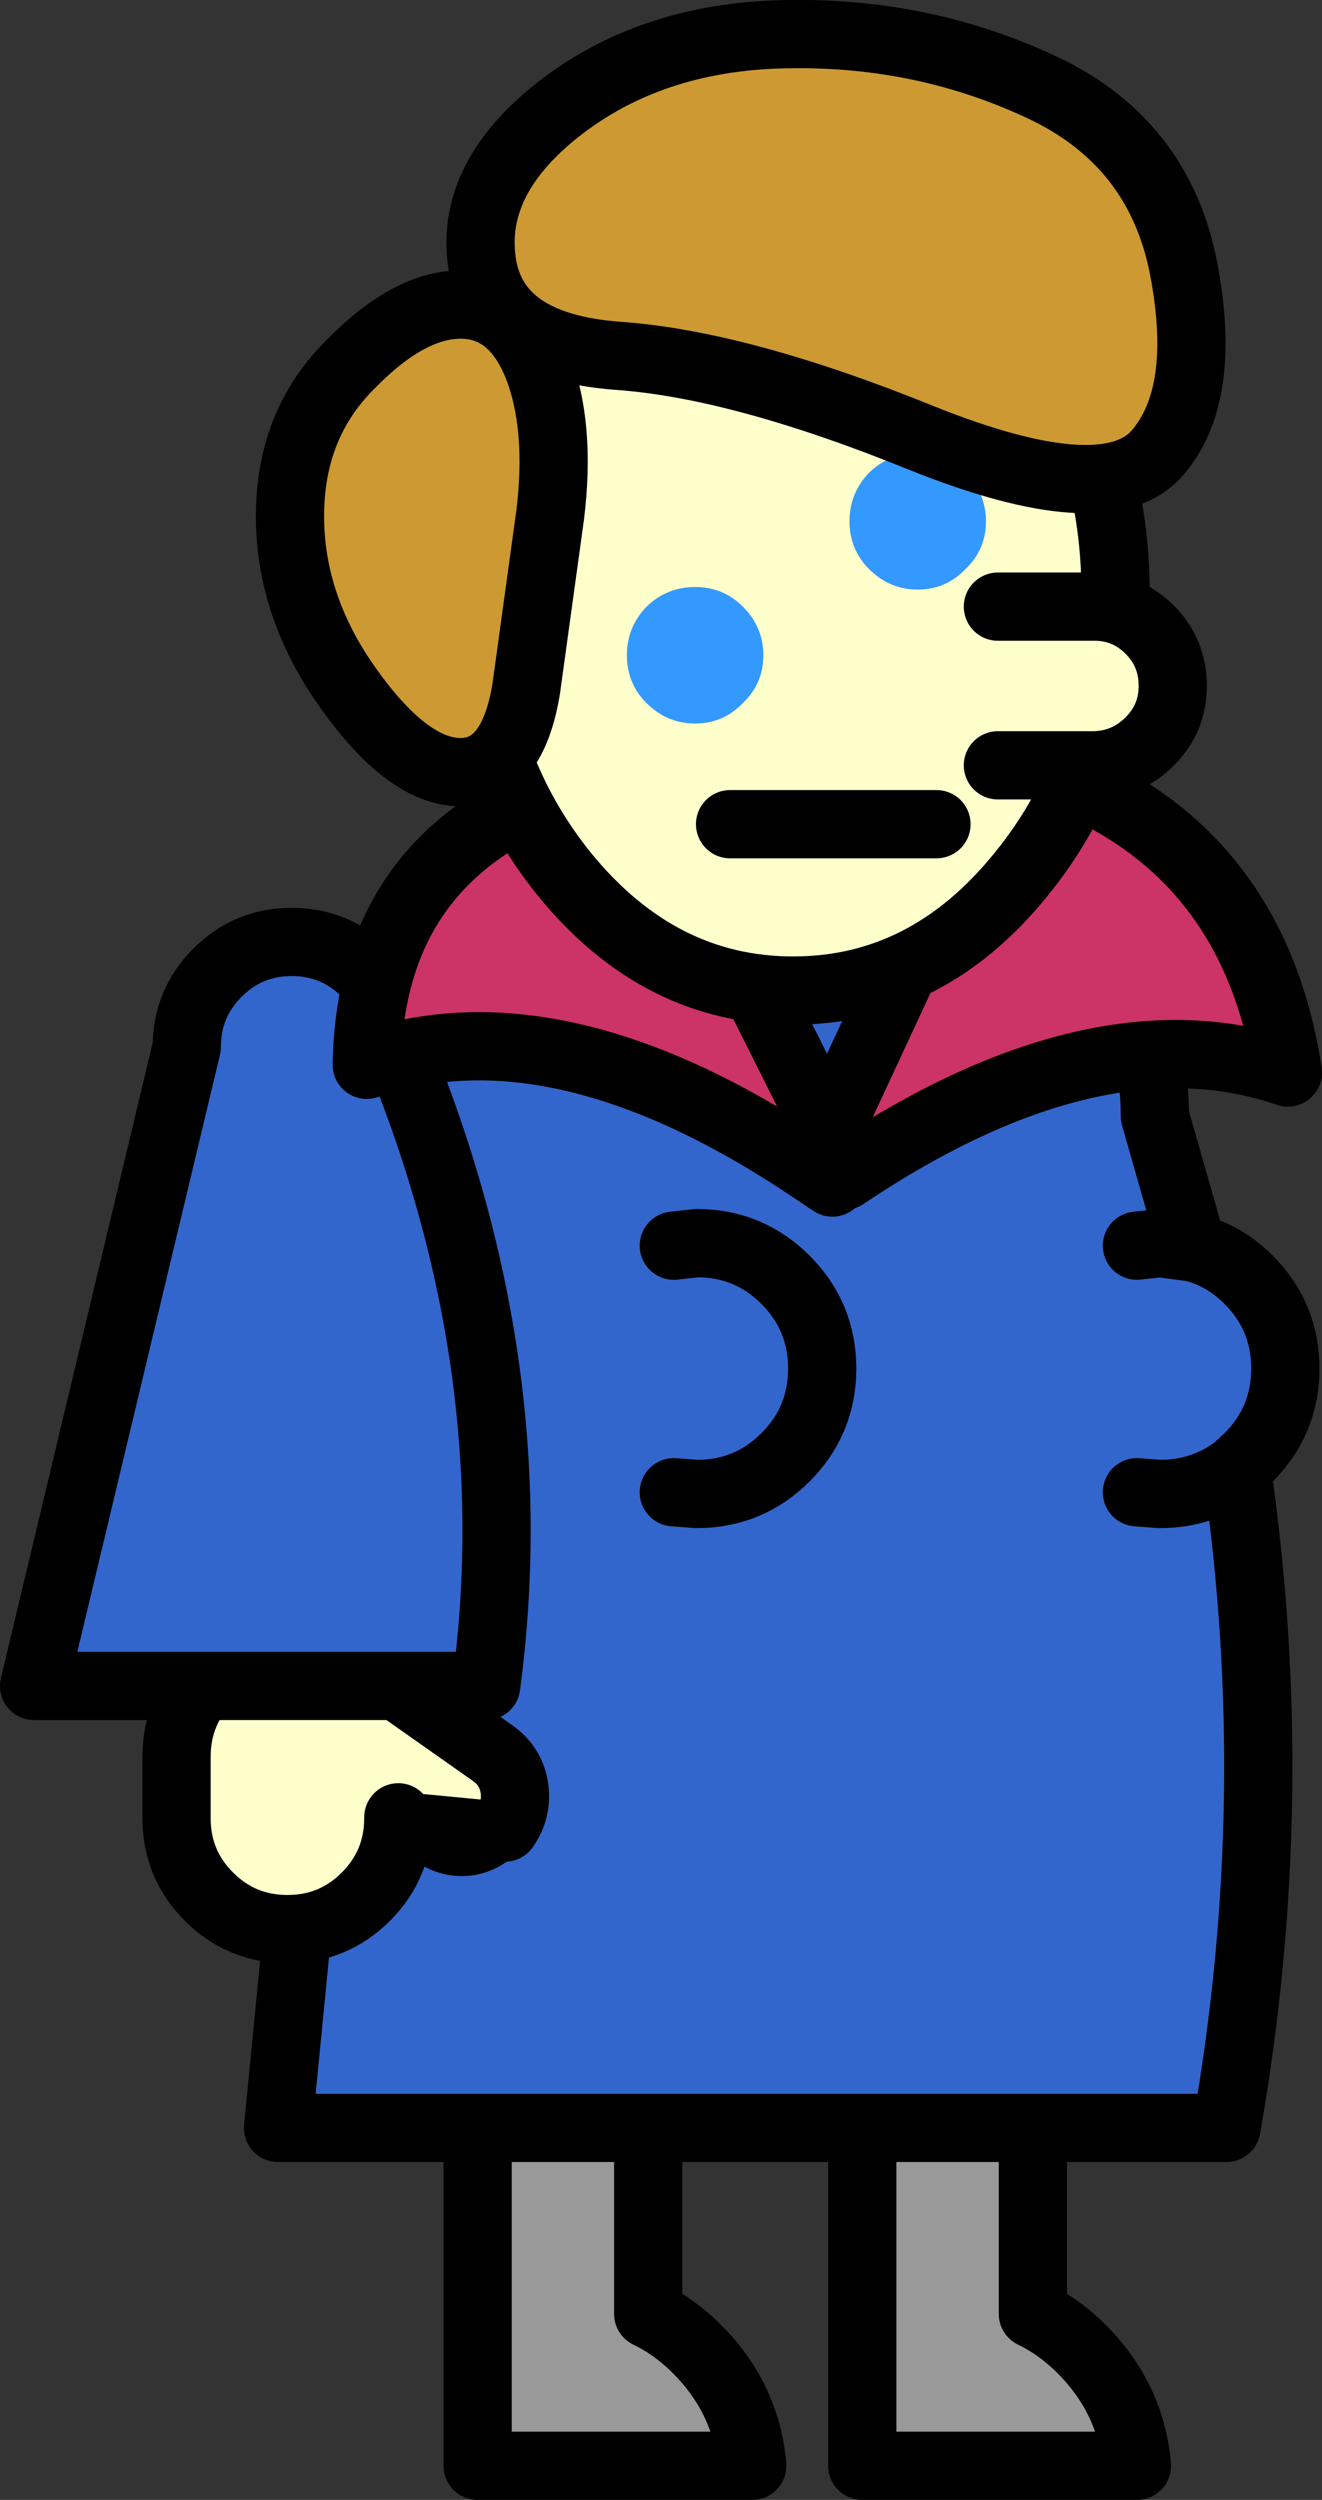 <?xml version="1.0" encoding="UTF-8" standalone="no"?>
<svg xmlns:xlink="http://www.w3.org/1999/xlink" height="146.5px" width="77.5px" xmlns="http://www.w3.org/2000/svg">
  <rect width="100%" height="100%" fill="#333333" stroke="none"/>
  <g transform="matrix(1.0, 0.0, 0.0, 1.0, 44.95, 75.7)">
    <path d="M-6.95 21.8 L-6.95 59.9 Q-5.4 60.65 -4.1 61.95 -1.2 64.85 -0.85 68.8 L-16.95 68.8 -16.95 21.8 -6.95 21.8" fill="#999999" fill-rule="evenodd" stroke="none"/>
    <path d="M-6.95 21.8 L-6.95 59.9 Q-5.4 60.65 -4.1 61.95 -1.2 64.85 -0.85 68.8 L-16.95 68.8 -16.95 21.8 -6.95 21.8 Z" fill="none" stroke="#000000" stroke-linecap="round" stroke-linejoin="round" stroke-width="4.0"/>
    <path d="M15.6 21.8 L15.6 59.9 Q17.15 60.65 18.45 61.95 21.35 64.85 21.7 68.8 L5.6 68.8 5.6 21.8 15.6 21.8" fill="#999999" fill-rule="evenodd" stroke="none"/>
    <path d="M15.6 21.8 L15.6 59.9 Q17.15 60.65 18.45 61.95 21.35 64.85 21.7 68.8 L5.6 68.8 5.6 21.8 15.6 21.8 Z" fill="none" stroke="#000000" stroke-linecap="round" stroke-linejoin="round" stroke-width="4.0"/>
    <path d="M24.95 -2.6 L23.05 -2.85 21.7 -2.7 23.05 -2.85 24.95 -2.6 Q26.8 -2.15 28.25 -0.7 30.4 1.45 30.4 4.5 30.4 7.55 28.25 9.7 L27.55 10.35 Q30.35 29.65 26.95 49.0 L-28.65 49.0 -22.85 -10.3 Q-22.9 -15.9 -19.65 -19.9 -16.35 -23.85 -11.75 -23.85 L11.6 -23.85 Q16.2 -23.85 19.45 -19.9 22.75 -15.9 22.75 -10.3 L24.95 -2.6 M21.7 11.75 L23.05 11.85 Q25.6 11.85 27.55 10.35 25.6 11.85 23.05 11.85 L21.7 11.75 M-5.45 11.75 L-4.1 11.85 Q-1.05 11.85 1.1 9.7 3.25 7.55 3.25 4.5 3.25 1.45 1.1 -0.7 -1.05 -2.85 -4.1 -2.85 L-5.45 -2.7 -4.1 -2.85 Q-1.05 -2.85 1.1 -0.7 3.25 1.45 3.25 4.5 3.25 7.55 1.1 9.7 -1.05 11.85 -4.1 11.85 L-5.45 11.75" fill="#3366cc" fill-rule="evenodd" stroke="none"/>
    <path d="M21.7 -2.7 L23.05 -2.85 24.95 -2.6 22.75 -10.3 Q22.75 -15.9 19.45 -19.9 16.2 -23.85 11.6 -23.85 L-11.75 -23.85 Q-16.35 -23.85 -19.65 -19.9 -22.9 -15.9 -22.85 -10.3 L-28.65 49.0 26.95 49.0 Q30.35 29.65 27.55 10.35 25.6 11.85 23.05 11.85 L21.7 11.75 M24.95 -2.6 Q26.8 -2.15 28.25 -0.7 30.4 1.45 30.4 4.5 30.4 7.55 28.25 9.7 L27.55 10.35 M-5.45 -2.7 L-4.1 -2.85 Q-1.05 -2.85 1.1 -0.7 3.25 1.45 3.25 4.5 3.25 7.55 1.1 9.7 -1.05 11.85 -4.1 11.85 L-5.45 11.75" fill="none" stroke="#000000" stroke-linecap="round" stroke-linejoin="round" stroke-width="4.0"/>
    <path d="M-29.3 21.5 L-28.65 20.8 -29.3 21.5 M-21.6 30.8 L-21.6 30.85 Q-21.6 33.55 -23.5 35.45 -25.4 37.35 -28.1 37.35 -30.8 37.35 -32.7 35.45 -34.6 33.55 -34.6 30.85 L-34.6 27.25 Q-34.6 24.55 -32.7 22.65 -31.0 20.95 -28.65 20.8 -28.1 20.35 -27.3 20.2 -26.05 20.0 -25.0 20.75 L-16.05 27.05 Q-15.0 27.8 -14.8 29.05 -14.6 30.3 -15.35 31.4 -16.1 32.45 -17.35 32.7 -18.65 32.9 -19.7 32.15 L-21.6 30.8" fill="#ffffcc" fill-rule="evenodd" stroke="none"/>
    <path d="M-15.35 31.4 Q-14.6 30.3 -14.8 29.05 -15.0 27.8 -16.05 27.05 L-25.0 20.75 Q-26.05 20.0 -27.3 20.2 -28.1 20.35 -28.65 20.8 -31.0 20.95 -32.7 22.65 -34.6 24.55 -34.6 27.25 L-34.6 30.85 Q-34.6 33.55 -32.7 35.45 -30.8 37.35 -28.1 37.35 -25.4 37.35 -23.5 35.45 -21.6 33.55 -21.6 30.85 L-21.6 30.8" fill="none" stroke="#000000" stroke-linecap="round" stroke-linejoin="round" stroke-width="4.0"/>
    <path d="M-28.65 20.8 L-29.3 21.5 M-21.6 30.8 L-19.7 32.15 Q-18.65 32.9 -17.35 32.7 -16.1 32.45 -15.35 31.4 Z" fill="none" stroke="#000000" stroke-linecap="round" stroke-linejoin="round" stroke-width="3.0"/>
    <path d="M-34.0 -14.35 Q-34.0 -16.9 -32.2 -18.7 -30.4 -20.5 -27.85 -20.5 -25.3 -20.5 -23.5 -18.7 -21.7 -16.9 -21.7 -14.35 -13.95 4.4 -16.45 23.1 L-42.95 23.1 -34.0 -14.35" fill="#3366cc" fill-rule="evenodd" stroke="none"/>
    <path d="M-34.0 -14.35 L-42.95 23.1 -16.45 23.1 Q-13.95 4.4 -21.7 -14.35 -21.7 -16.9 -23.5 -18.7 -25.3 -20.5 -27.85 -20.5 -30.4 -20.5 -32.2 -18.7 -34.0 -16.9 -34.0 -14.35 Z" fill="none" stroke="#000000" stroke-linecap="round" stroke-linejoin="round" stroke-width="4.0"/>
    <path d="M4.55 -6.8 L5.0 -5.55 3.85 -6.4 2.05 -5.1 2.8 -7.1 Q-12.15 -17.2 -23.45 -13.3 -23.2 -27.75 -7.15 -30.8 L3.6 -9.35 13.8 -31.3 Q28.3 -27.5 30.55 -12.85 19.3 -16.7 4.55 -6.8 L3.6 -9.35 4.55 -6.8 M3.85 -6.4 L2.8 -7.1 3.85 -6.4" fill="#cc3366" fill-rule="evenodd" stroke="none"/>
    <path d="M2.8 -7.1 Q-12.15 -17.2 -23.45 -13.3 -23.2 -27.75 -7.15 -30.8 L3.6 -9.35 13.8 -31.3 Q28.3 -27.5 30.55 -12.85 19.3 -16.7 4.55 -6.8 L3.6 -9.35 M2.8 -7.1 L3.85 -6.4" fill="none" stroke="#000000" stroke-linecap="round" stroke-linejoin="round" stroke-width="4.0"/>
    <path d="M14.9 -57.25 Q20.45 -50.45 20.45 -40.85 20.45 -31.25 14.9 -24.45 9.4 -17.65 1.55 -17.65 -6.3 -17.65 -11.85 -24.45 -17.35 -31.25 -17.35 -40.85 -17.35 -50.45 -11.85 -57.25 -6.3 -64.05 1.55 -64.05 9.4 -64.05 14.9 -57.25" fill="#ffffcc" fill-rule="evenodd" stroke="none"/>
    <path d="M14.9 -57.25 Q20.45 -50.45 20.45 -40.85 20.45 -31.25 14.9 -24.45 9.4 -17.65 1.55 -17.65 -6.3 -17.65 -11.85 -24.45 -17.35 -31.25 -17.35 -40.85 -17.35 -50.45 -11.85 -57.25 -6.3 -64.05 1.55 -64.05 9.4 -64.05 14.9 -57.25 Z" fill="none" stroke="#000000" stroke-linecap="round" stroke-linejoin="round" stroke-width="4.0"/>
    <path d="M13.55 -30.85 L13.55 -40.15 19.2 -40.15 Q21.1 -40.15 22.45 -38.8 23.8 -37.45 23.8 -35.5 23.8 -33.6 22.45 -32.25 21.1 -30.9 19.2 -30.85 L13.55 -30.85" fill="#ffffcc" fill-rule="evenodd" stroke="none"/>
    <path d="M13.55 -30.85 L19.2 -30.85 Q21.1 -30.9 22.45 -32.25 23.8 -33.6 23.8 -35.5 23.8 -37.45 22.45 -38.8 21.1 -40.15 19.2 -40.15 L13.55 -40.15" fill="none" stroke="#000000" stroke-linecap="round" stroke-linejoin="round" stroke-width="4.0"/>
    <path d="M6.0 -48.0 Q7.2 -49.15 8.85 -49.15 10.5 -49.15 11.65 -48.0 12.85 -46.8 12.85 -45.15 12.85 -43.5 11.65 -42.35 10.5 -41.15 8.85 -41.15 7.2 -41.15 6.0 -42.35 4.85 -43.5 4.85 -45.15 4.85 -46.8 6.0 -48.0 M-1.4 -34.5 Q-2.55 -33.3 -4.2 -33.3 -5.85 -33.3 -7.05 -34.5 -8.2 -35.65 -8.2 -37.3 -8.2 -38.95 -7.05 -40.15 -5.85 -41.3 -4.2 -41.3 -2.55 -41.3 -1.4 -40.15 -0.2 -38.95 -0.2 -37.3 -0.2 -35.65 -1.4 -34.5" fill="#3399ff" fill-rule="evenodd" stroke="none"/>
    <path d="M-2.15 -27.4 L9.95 -27.4" fill="none" stroke="#000000" stroke-linecap="round" stroke-linejoin="round" stroke-width="4.0"/>
    <path d="M-17.95 -57.85 Q-14.9 -57.85 -13.45 -54.3 -12.05 -50.75 -12.7 -45.5 L-14.1 -35.35 Q-14.9 -30.45 -17.95 -30.45 -21.0 -30.45 -24.45 -35.25 -27.95 -40.1 -27.95 -45.45 -27.95 -50.8 -24.45 -54.3 -21.0 -57.85 -17.95 -57.85" fill="#cc9933" fill-rule="evenodd" stroke="none"/>
    <path d="M-17.95 -57.85 Q-14.9 -57.85 -13.45 -54.3 -12.05 -50.75 -12.7 -45.5 L-14.1 -35.35 Q-14.9 -30.45 -17.95 -30.45 -21.0 -30.45 -24.45 -35.25 -27.95 -40.1 -27.95 -45.45 -27.95 -50.8 -24.45 -54.3 -21.0 -57.85 -17.95 -57.85 Z" fill="none" stroke="#000000" stroke-linecap="round" stroke-linejoin="round" stroke-width="4.0"/>
    <path d="M24.45 -59.9 Q25.85 -52.5 22.85 -49.1 19.8 -45.75 9.15 -50.0 -1.55 -54.35 -8.75 -54.85 -16.0 -55.4 -16.7 -60.35 -17.4 -65.35 -11.95 -69.5 -6.45 -73.65 1.45 -73.7 9.3 -73.8 16.2 -70.55 23.05 -67.3 24.45 -59.9" fill="#cc9933" fill-rule="evenodd" stroke="none"/>
    <path d="M24.45 -59.9 Q25.85 -52.5 22.85 -49.1 19.8 -45.75 9.15 -50.0 -1.55 -54.35 -8.75 -54.85 -16.0 -55.4 -16.7 -60.35 -17.4 -65.35 -11.95 -69.5 -6.45 -73.65 1.45 -73.7 9.3 -73.8 16.2 -70.55 23.05 -67.3 24.45 -59.9 Z" fill="none" stroke="#000000" stroke-linecap="round" stroke-linejoin="round" stroke-width="4.0"/>
  </g>
</svg>
